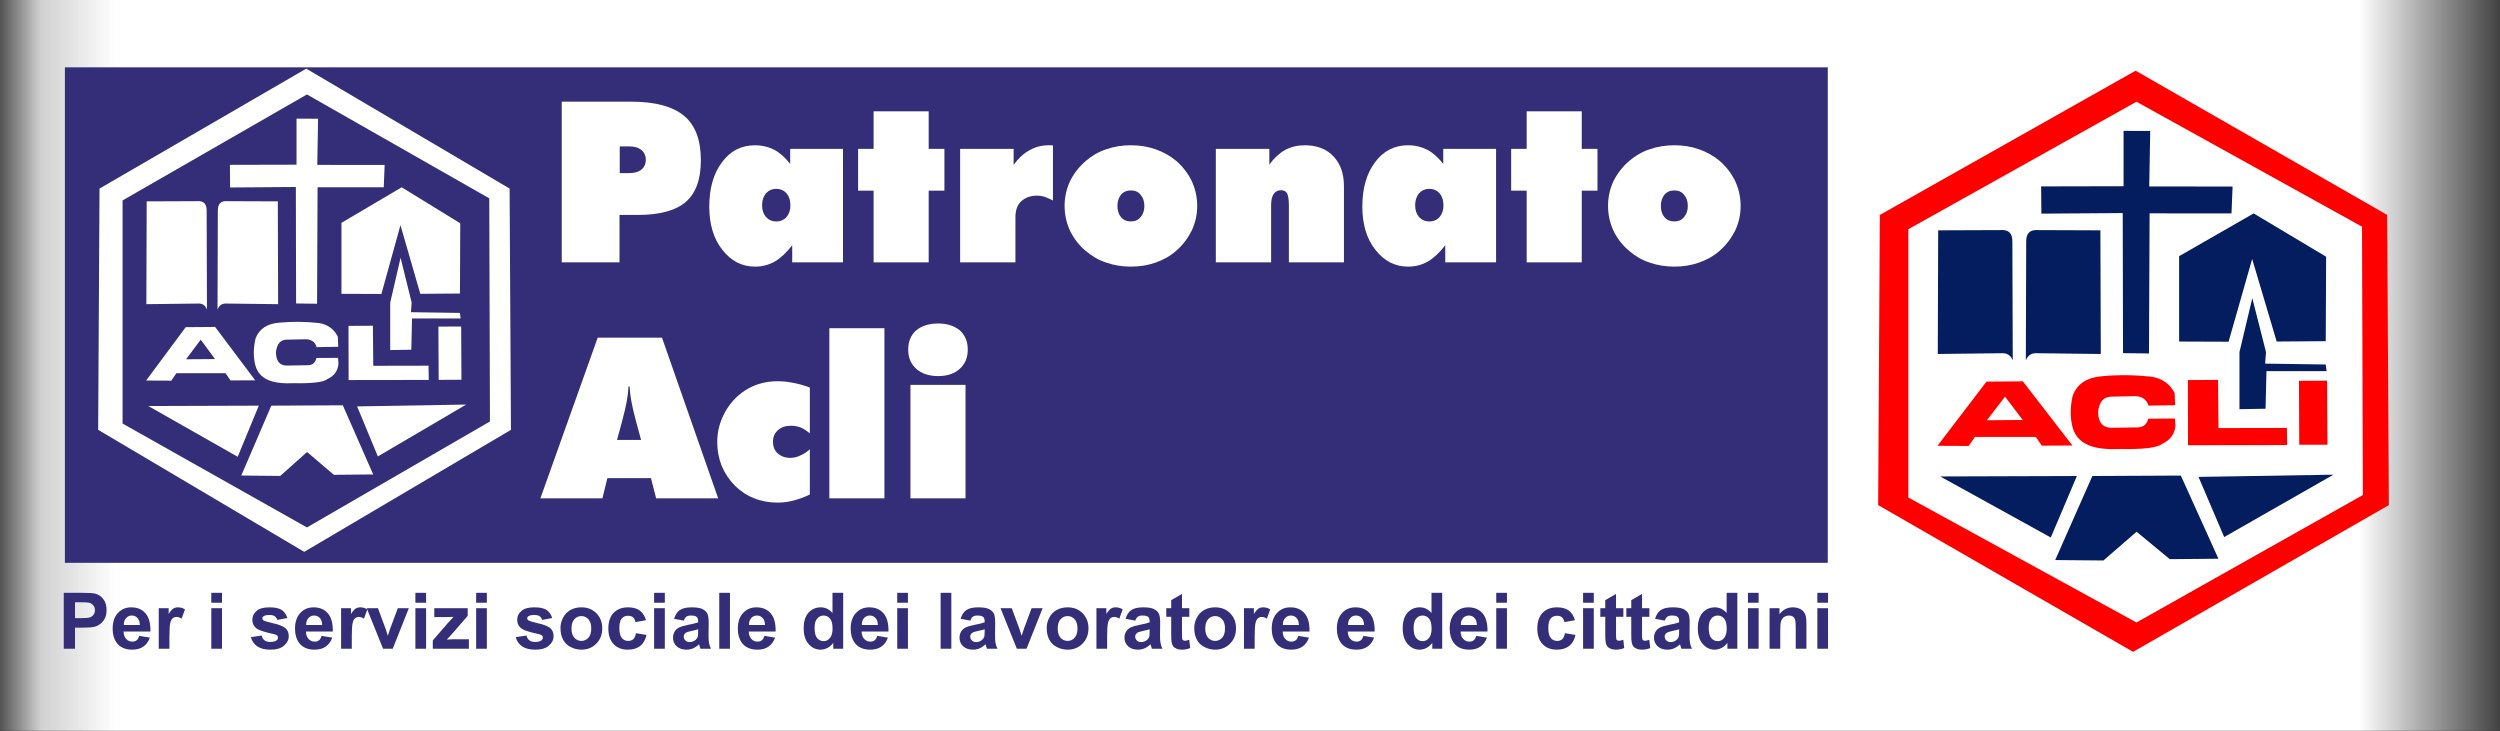 <?xml version="1.0" encoding="UTF-8" standalone="no"?>
<!DOCTYPE svg PUBLIC "-//W3C//DTD SVG 1.1//EN" "http://www.w3.org/Graphics/SVG/1.1/DTD/svg11.dtd">
<svg width="100%" height="100%" viewBox="0 0 2485 727" version="1.1" xmlns="http://www.w3.org/2000/svg" xmlns:xlink="http://www.w3.org/1999/xlink" xml:space="preserve" xmlns:serif="http://www.serif.com/" style="fill-rule:evenodd;clip-rule:evenodd;stroke-linejoin:round;stroke-miterlimit:2;">
    <rect x="0" y="0" width="2485" height="727" fill="#333333" stroke="none"/>
    <g transform="matrix(1,0,0,1,0,-0)">
        <g transform="matrix(1,0,0,1,2.897,-125.573)">
            <g transform="matrix(1.01,0,0,1.881,-18.936,-380.171)">
                <rect x="15.887" y="268.804" width="2460.764" height="386.255" style="fill:url(#_Linear1);"/>
            </g>
            <g id="Logo" transform="matrix(0.067,0,0,0.067,1864.578,195.852)">
                <g transform="matrix(4.167,0,0,4.167,0,-37.32)">
                    <path d="M914.478,8.957L3.861,522.487L-2.111,1555.515L905.522,2078L1816.14,1555.515L1810.17,522.487L914.478,8.957Z" style="fill:rgb(255,0,0);"/>
                </g>
                <g transform="matrix(4.167,0,0,4.167,0,-12.433)">
                    <path d="M917.464,113.454L105.372,567.264L105.372,1522.671L917.464,1967.53L1723.58,1513.714L1720.6,558.314L917.464,113.454Z" style="fill:white;"/>
                </g>
                <g transform="matrix(4.167,0,0,4.167,0,-3571.583)">
                    <path d="M871.644,1071.35L966.515,1071.6L963.04,1269.32L1259.78,1269.44L1255.88,1365.23L964.321,1364.98L962.126,1863.83L869.694,1862.67L868.658,1363.95L579.052,1366.02L578.138,1269.07L871.643,1268.41L871.644,1071.35Z" style="fill:rgb(4,29,95);"/>
                </g>
                <g transform="matrix(4.167,0,0,4.167,0,-2521.042)">
                    <path d="M1592.79,1267.26L1334.79,1113.12L1069.46,1265.26L1069.46,1569.26L1245.46,1569.93L1329.46,1275.26L1416.79,1569.26L1591.46,1567.93L1592.79,1267.26Z" style="fill:rgb(4,29,95);"/>
                </g>
                <g transform="matrix(4.167,0,0,4.167,0,4253.346)">
                    <path d="M1138.5,425.449L1229.84,639.622L1618.82,417.575L1138.5,425.449Z" style="fill:rgb(4,29,95);"/>
                </g>
                <g transform="matrix(4.167,0,0,4.167,0,4614.233)">
                    <path d="M1209.37,630.174L1075.51,334.111L760.548,335.686L628.265,634.899L799.919,636.473L918.029,534.111L1036.14,631.749L1209.37,630.174Z" style="fill:rgb(4,29,95);"/>
                </g>
                <g transform="matrix(4.167,0,0,4.167,0,4279.592)">
                    <path d="M705.43,416L612.517,634.898L218.816,417.575L705.43,416Z" style="fill:rgb(4,29,95);"/>
                </g>
                <g transform="matrix(4.167,0,0,4.167,0,-263.192)">
                    <path d="M1591.37,1109.166L1594.52,1132.786L1380.35,1132.786L1377.2,1266.645L1284.28,1268.22L1284.28,1065.066L1329.95,872.946L1378.77,1065.066L1375.62,1106.016L1591.37,1109.166Z" style="fill:rgb(4,29,95);"/>
                </g>
                <g transform="matrix(4.167,0,0,4.167,0,-2006.667)">
                    <path d="M567.669,1049.06C537.274,1046.47 524.728,1061.72 525,1089.78L523.65,1513.13C530.644,1495.42 543.251,1486.45 562.244,1487.41L790.567,1490.13L789.142,1049.91L567.669,1049.06Z" style="fill:rgb(4,29,95);"/>
                </g>
                <g transform="matrix(4.167,0,0,4.167,0,-2006.667)">
                    <path d="M433.079,1049.06C463.474,1046.47 476.02,1061.72 475.748,1089.78L477.098,1513.13C470.105,1495.42 457.498,1486.45 438.504,1487.41L210.181,1490.13L211.606,1049.91L433.079,1049.06Z" style="fill:rgb(4,29,95);"/>
                </g>
                <g transform="matrix(4.167,0,0,4.167,0,1484.583)">
                    <path d="M1101.08,977.1L1100.58,745.1L1208.08,744.6L1209.58,916.1L1453.08,915.6L1454.08,976.6L1101.08,977.1Z" style="fill:rgb(255,0,0);"/>
                </g>
                <g transform="matrix(4.167,0,0,4.167,0,1516.733)">
                    <path d="M383.543,742.992L209.043,971.492L320.043,971.992L342.543,939.992L559.043,939.992L580.543,970.992L689.543,970.492L513.043,741.992L383.543,742.992ZM385.043,880.492L449.543,796.492L512.543,879.492L385.043,880.492Z" style="fill:rgb(255,0,0);"/>
                </g>
                <g transform="matrix(4.167,-0.021,-0.021,-4.167,18,8690.515)">
                    <path d="M1496.698,973.887L1596.699,973.887L1597.059,745.883L1496.561,746.385L1496.698,973.887Z" style="fill:rgb(255,0,0);"/>
                </g>
                <g transform="matrix(4.167,0,0,4.167,0,1478.004)">
                    <path d="M959.371,884.214L1054.37,883.714L1056.37,909.714C1053.2,939.714 1037.37,961.047 1008.87,973.714C991.954,988.316 939.132,993.615 860.871,992.214C777.725,995.768 701.024,983.352 687.371,902.714C680.987,870.253 682.587,836.341 690.871,801.214C707.48,758.181 743.427,737.58 793.371,733.214C852.704,727.511 912.037,728.417 971.371,734.714C1011.36,741.391 1037.38,762.037 1053.37,792.714L1055.37,836.214L960.371,837.714C952.79,812.69 933.285,802.571 904.371,804.214L829.371,805.714C801.392,805.506 784.85,823.089 780.871,860.214C782.142,902.978 801.085,915.309 826.371,916.714L922.871,915.214C945.928,914.216 954.994,901.224 959.371,884.214Z" style="fill:rgb(255,0,0);"/>
                </g>
            </g>
            <g id="Logo-patronato" serif:id="Logo patronato" transform="matrix(2.234,0,0,2.234,-5.468,-262.191)">
                <g transform="matrix(1,0,0,1,0,32.087)">
                    <rect x="30.027" y="171.445" width="784.376" height="220.463" style="fill:rgb(52,46,120);"/>
                </g>
                <g transform="matrix(1,0,0,1,0,27.789)">
                    <path d="M137.417,176.327L45.432,229.689L44.829,337.032L136.513,391.324L228.498,337.032L227.895,229.689L137.417,176.327Z" style="fill:white;"/>
                </g>
                <g transform="matrix(1,0,0,1,0,28.409)">
                    <path d="M137.719,187.186L55.686,234.343L55.686,333.62L137.719,379.845L219.149,332.689L218.847,233.412L137.719,187.186Z" style="fill:rgb(52,46,120);"/>
                </g>
                <g transform="matrix(1,0,0,1,0,-60.351)">
                    <path d="M133.09,286.722L142.674,286.748L142.323,307.293L172.297,307.306L171.903,317.259L142.452,317.234L142.231,369.069L132.894,368.949L132.789,317.126L103.535,317.341L103.442,307.268L133.09,307.198L133.09,286.722Z" style="fill:white;"/>
                </g>
                <g transform="matrix(1,0,0,1,0,-34.151)">
                    <path d="M205.937,307.079L179.875,291.062L153.073,306.871L153.073,338.46L170.851,338.529L179.336,307.91L188.158,338.46L205.802,338.321L205.937,307.079Z" style="fill:white;"/>
                </g>
                <g transform="matrix(1,0,0,1,0,134.793)">
                    <path d="M160.047,219.605L169.273,241.86L208.566,218.787L160.047,219.605Z" style="fill:white;"/>
                </g>
                <g transform="matrix(1,0,0,1,0,143.793)">
                    <path d="M167.205,240.878L153.684,210.114L121.868,210.278L108.506,241.369L125.845,241.533L137.776,230.896L149.707,241.042L167.205,240.878Z" style="fill:white;"/>
                </g>
                <g transform="matrix(1,0,0,1,0,135.447)">
                    <path d="M116.301,218.624L106.915,241.369L67.146,218.787L116.301,218.624Z" style="fill:white;"/>
                </g>
                <g transform="matrix(1,0,0,1,0,22.156)">
                    <path d="M205.793,290.651L206.111,293.106L184.477,293.106L184.159,307.015L174.773,307.179L174.773,286.069L179.386,266.105L184.318,286.069L184,290.324L205.793,290.651Z" style="fill:white;"/>
                </g>
                <g transform="matrix(1,0,0,1,0,-21.324)">
                    <path d="M102.385,284.406C99.314,284.136 98.047,285.721 98.075,288.637L97.938,332.628C98.645,330.788 99.918,329.855 101.837,329.955L124.901,330.238L124.757,284.494L102.385,284.406Z" style="fill:white;"/>
                </g>
                <g transform="matrix(1,0,0,1,0,-21.324)">
                    <path d="M88.789,284.406C91.859,284.136 93.127,285.721 93.099,288.637L93.236,332.628C92.529,330.788 91.256,329.855 89.337,329.955L66.273,330.238L66.417,284.494L88.789,284.406Z" style="fill:white;"/>
                </g>
                <g transform="matrix(1,0,0,1,0,65.743)">
                    <path d="M156.267,276.928L156.216,252.821L167.075,252.769L167.227,270.59L191.824,270.538L191.925,276.876L156.267,276.928Z" style="fill:white;"/>
                </g>
                <g transform="matrix(1,0,0,1,0,66.545)">
                    <path d="M83.785,252.602L66.158,276.345L77.371,276.397L79.644,273.072L101.513,273.072L103.685,276.293L114.696,276.241L96.867,252.498L83.785,252.602ZM83.937,266.889L90.452,258.161L96.816,266.786L83.937,266.889Z" style="fill:white;"/>
                </g>
                <g transform="matrix(1,-0.005,-0.005,-1,1.366,596.473)">
                    <rect x="196.233" y="252.902" width="10.131" height="23.692" style="fill:white;"/>
                </g>
                <g transform="matrix(1,0,0,1,0,65.579)">
                    <path d="M141.952,267.276L151.549,267.224L151.751,269.926C151.431,273.043 149.831,275.26 146.952,276.576C145.244,278.094 139.908,278.644 132.002,278.499C123.603,278.868 115.855,277.578 114.476,269.199C113.831,265.826 113.993,262.302 114.83,258.652C116.508,254.18 120.139,252.039 125.184,251.586C131.177,250.993 137.171,251.087 143.164,251.742C147.204,252.435 149.832,254.581 151.448,257.768L151.65,262.289L142.053,262.444C141.287,259.844 139.317,258.793 136.396,258.963L128.82,259.119C125.994,259.098 124.323,260.925 123.921,264.782C124.05,269.226 125.963,270.507 128.517,270.653L138.265,270.498C140.594,270.394 141.51,269.044 141.952,267.276Z" style="fill:white;"/>
                </g>
                <g>
                    <g transform="matrix(1,0,0,1,244.394,290.305)">
                        <g transform="matrix(100,0,0,100,0,0)">
                            <path d="M0.067,-0L0.067,-0.715L0.374,-0.715C0.482,-0.715 0.561,-0.694 0.611,-0.652C0.661,-0.611 0.686,-0.545 0.686,-0.454C0.686,-0.37 0.664,-0.308 0.619,-0.269C0.574,-0.23 0.502,-0.211 0.405,-0.211L0.324,-0.211L0.324,-0L0.067,-0ZM0.325,-0.516L0.325,-0.397L0.365,-0.397C0.39,-0.397 0.408,-0.402 0.421,-0.412C0.434,-0.423 0.441,-0.437 0.441,-0.456C0.441,-0.475 0.434,-0.49 0.421,-0.5C0.408,-0.511 0.389,-0.516 0.365,-0.516L0.325,-0.516Z" style="fill:white;fill-rule:nonzero;"/>
                        </g>
                    </g>
                    <g transform="matrix(1,0,0,1,313.437,290.305)">
                        <g transform="matrix(100,0,0,100,0,0)">
                            <path d="M0.268,-0.254C0.268,-0.232 0.274,-0.215 0.285,-0.202C0.297,-0.189 0.312,-0.182 0.331,-0.182C0.35,-0.182 0.366,-0.189 0.377,-0.202C0.388,-0.215 0.394,-0.232 0.394,-0.254C0.394,-0.276 0.388,-0.294 0.377,-0.307C0.365,-0.32 0.35,-0.327 0.331,-0.327C0.312,-0.327 0.297,-0.32 0.285,-0.307C0.274,-0.293 0.268,-0.276 0.268,-0.254ZM0.402,-0L0.402,-0.076C0.377,-0.044 0.352,-0.02 0.325,-0.004C0.299,0.011 0.269,0.019 0.237,0.019C0.178,0.019 0.13,-0.006 0.091,-0.056C0.052,-0.105 0.033,-0.17 0.033,-0.248C0.033,-0.33 0.052,-0.396 0.09,-0.446C0.127,-0.496 0.176,-0.521 0.237,-0.521C0.268,-0.521 0.296,-0.514 0.322,-0.501C0.348,-0.487 0.371,-0.466 0.393,-0.438L0.393,-0.505L0.628,-0.505L0.628,-0L0.402,-0Z" style="fill:white;fill-rule:nonzero;"/>
                        </g>
                        <g transform="matrix(100,0,0,100,67.822,0)">
                            <path d="M0.086,-0L0.086,-0.319L0.017,-0.319L0.017,-0.505L0.086,-0.505L0.086,-0.672L0.331,-0.672L0.331,-0.505L0.401,-0.505L0.401,-0.319L0.331,-0.319L0.331,-0L0.086,-0Z" style="fill:white;fill-rule:nonzero;"/>
                        </g>
                        <g transform="matrix(100,0,0,100,109.619,0)">
                            <path d="M0.053,-0L0.053,-0.505L0.291,-0.505L0.291,-0.434C0.312,-0.463 0.336,-0.485 0.362,-0.499C0.388,-0.514 0.417,-0.521 0.448,-0.521C0.453,-0.521 0.457,-0.521 0.459,-0.521C0.462,-0.521 0.464,-0.52 0.466,-0.52L0.466,-0.275C0.452,-0.282 0.44,-0.288 0.428,-0.292C0.417,-0.295 0.406,-0.297 0.397,-0.297C0.366,-0.297 0.342,-0.288 0.324,-0.271C0.307,-0.255 0.299,-0.231 0.299,-0.2L0.299,-0L0.053,-0Z" style="fill:white;fill-rule:nonzero;"/>
                        </g>
                        <g transform="matrix(100,0,0,100,158.398,0)">
                            <path d="M0.325,-0.182C0.343,-0.182 0.357,-0.188 0.368,-0.201C0.379,-0.214 0.385,-0.23 0.385,-0.251C0.385,-0.272 0.379,-0.288 0.368,-0.301C0.358,-0.314 0.343,-0.32 0.325,-0.32C0.307,-0.32 0.292,-0.314 0.281,-0.301C0.271,-0.288 0.265,-0.272 0.265,-0.251C0.265,-0.23 0.271,-0.213 0.281,-0.201C0.292,-0.188 0.307,-0.182 0.325,-0.182ZM0.62,-0.251C0.62,-0.213 0.612,-0.177 0.596,-0.142C0.579,-0.108 0.556,-0.077 0.526,-0.051C0.5,-0.028 0.469,-0.011 0.435,0.001C0.401,0.013 0.365,0.019 0.325,0.019C0.286,0.019 0.249,0.013 0.215,0.001C0.181,-0.01 0.151,-0.028 0.124,-0.051C0.094,-0.076 0.071,-0.106 0.054,-0.141C0.038,-0.176 0.03,-0.213 0.03,-0.251C0.03,-0.289 0.038,-0.326 0.054,-0.361C0.071,-0.395 0.094,-0.425 0.124,-0.451C0.151,-0.474 0.181,-0.492 0.215,-0.503C0.249,-0.515 0.286,-0.521 0.325,-0.521C0.365,-0.521 0.401,-0.515 0.435,-0.503C0.469,-0.491 0.5,-0.474 0.527,-0.451C0.556,-0.426 0.579,-0.396 0.596,-0.361C0.612,-0.326 0.62,-0.289 0.62,-0.251Z" style="fill:white;fill-rule:nonzero;"/>
                        </g>
                        <g transform="matrix(100,0,0,100,223.388,0)">
                            <path d="M0.053,-0L0.053,-0.505L0.291,-0.505L0.291,-0.435C0.312,-0.464 0.336,-0.486 0.361,-0.5C0.387,-0.514 0.416,-0.521 0.448,-0.521C0.502,-0.521 0.545,-0.505 0.576,-0.472C0.607,-0.44 0.623,-0.395 0.623,-0.339L0.623,-0L0.378,-0L0.378,-0.255C0.378,-0.28 0.375,-0.297 0.37,-0.307C0.365,-0.316 0.356,-0.321 0.343,-0.321C0.328,-0.321 0.318,-0.315 0.31,-0.304C0.303,-0.293 0.299,-0.277 0.299,-0.255L0.299,-0L0.053,-0Z" style="fill:white;fill-rule:nonzero;"/>
                        </g>
                        <g transform="matrix(100,0,0,100,290.576,0)">
                            <path d="M0.268,-0.254C0.268,-0.232 0.274,-0.215 0.285,-0.202C0.297,-0.189 0.312,-0.182 0.331,-0.182C0.35,-0.182 0.366,-0.189 0.377,-0.202C0.388,-0.215 0.394,-0.232 0.394,-0.254C0.394,-0.276 0.388,-0.294 0.377,-0.307C0.365,-0.32 0.35,-0.327 0.331,-0.327C0.312,-0.327 0.297,-0.32 0.285,-0.307C0.274,-0.293 0.268,-0.276 0.268,-0.254ZM0.402,-0L0.402,-0.076C0.377,-0.044 0.352,-0.02 0.325,-0.004C0.299,0.011 0.269,0.019 0.237,0.019C0.178,0.019 0.13,-0.006 0.091,-0.056C0.052,-0.105 0.033,-0.17 0.033,-0.248C0.033,-0.33 0.052,-0.396 0.09,-0.446C0.127,-0.496 0.176,-0.521 0.237,-0.521C0.268,-0.521 0.296,-0.514 0.322,-0.501C0.348,-0.487 0.371,-0.466 0.393,-0.438L0.393,-0.505L0.628,-0.505L0.628,-0L0.402,-0Z" style="fill:white;fill-rule:nonzero;"/>
                        </g>
                        <g transform="matrix(100,0,0,100,358.398,0)">
                            <path d="M0.086,-0L0.086,-0.319L0.017,-0.319L0.017,-0.505L0.086,-0.505L0.086,-0.672L0.331,-0.672L0.331,-0.505L0.401,-0.505L0.401,-0.319L0.331,-0.319L0.331,-0L0.086,-0Z" style="fill:white;fill-rule:nonzero;"/>
                        </g>
                        <g transform="matrix(100,0,0,100,400.195,0)">
                            <path d="M0.325,-0.182C0.343,-0.182 0.357,-0.188 0.368,-0.201C0.379,-0.214 0.385,-0.23 0.385,-0.251C0.385,-0.272 0.379,-0.288 0.368,-0.301C0.358,-0.314 0.343,-0.32 0.325,-0.32C0.307,-0.32 0.292,-0.314 0.281,-0.301C0.271,-0.288 0.265,-0.272 0.265,-0.251C0.265,-0.23 0.271,-0.213 0.281,-0.201C0.292,-0.188 0.307,-0.182 0.325,-0.182ZM0.62,-0.251C0.62,-0.213 0.612,-0.177 0.596,-0.142C0.579,-0.108 0.556,-0.077 0.526,-0.051C0.5,-0.028 0.469,-0.011 0.435,0.001C0.401,0.013 0.365,0.019 0.325,0.019C0.286,0.019 0.249,0.013 0.215,0.001C0.181,-0.01 0.151,-0.028 0.124,-0.051C0.094,-0.076 0.071,-0.106 0.054,-0.141C0.038,-0.176 0.03,-0.213 0.03,-0.251C0.03,-0.289 0.038,-0.326 0.054,-0.361C0.071,-0.395 0.094,-0.425 0.124,-0.451C0.151,-0.474 0.181,-0.492 0.215,-0.503C0.249,-0.515 0.286,-0.521 0.325,-0.521C0.365,-0.521 0.401,-0.515 0.435,-0.503C0.469,-0.491 0.5,-0.474 0.527,-0.451C0.556,-0.426 0.579,-0.396 0.596,-0.361C0.612,-0.326 0.62,-0.289 0.62,-0.251Z" style="fill:white;fill-rule:nonzero;"/>
                        </g>
                    </g>
                </g>
                <g transform="matrix(1,0,0,1,244.394,395.305)">
                    <g transform="matrix(100,0,0,100,0,0)">
                        <path d="M0.313,-0.26L0.42,-0.26L0.398,-0.341C0.387,-0.382 0.38,-0.413 0.376,-0.436C0.372,-0.458 0.37,-0.479 0.369,-0.498L0.364,-0.498C0.363,-0.479 0.361,-0.458 0.357,-0.436C0.353,-0.413 0.346,-0.382 0.335,-0.341L0.313,-0.26ZM-0.028,-0L0.227,-0.715L0.513,-0.715L0.763,-0L0.487,-0L0.464,-0.09L0.27,-0.09L0.248,-0L-0.028,-0Z" style="fill:white;fill-rule:nonzero;"/>
                    </g>
                    <g transform="matrix(100,0,0,100,73.584,0)">
                        <path d="M0.435,-0.289C0.422,-0.3 0.409,-0.309 0.395,-0.315C0.381,-0.32 0.367,-0.323 0.352,-0.323C0.327,-0.323 0.308,-0.317 0.293,-0.303C0.278,-0.29 0.271,-0.273 0.271,-0.251C0.271,-0.23 0.278,-0.213 0.292,-0.2C0.307,-0.187 0.325,-0.18 0.348,-0.18C0.362,-0.18 0.377,-0.183 0.391,-0.19C0.406,-0.196 0.42,-0.205 0.435,-0.218L0.435,-0.017C0.41,-0.005 0.385,0.004 0.362,0.01C0.338,0.016 0.315,0.019 0.292,0.019C0.255,0.019 0.22,0.013 0.188,0C0.156,-0.012 0.128,-0.031 0.103,-0.055C0.077,-0.081 0.057,-0.111 0.043,-0.144C0.03,-0.177 0.023,-0.212 0.023,-0.249C0.023,-0.275 0.026,-0.3 0.033,-0.324C0.04,-0.348 0.05,-0.371 0.063,-0.393C0.088,-0.434 0.121,-0.466 0.16,-0.488C0.199,-0.51 0.243,-0.521 0.292,-0.521C0.313,-0.521 0.336,-0.519 0.36,-0.514C0.383,-0.51 0.408,-0.503 0.435,-0.493L0.435,-0.289Z" style="fill:white;fill-rule:nonzero;"/>
                    </g>
                    <g transform="matrix(100,0,0,100,119.971,0)">
                        <rect x="0.058" y="-0.757" width="0.245" height="0.757" style="fill:white;fill-rule:nonzero;"/>
                    </g>
                    <g transform="matrix(100,0,0,100,156.055,0)">
                        <path d="M0.313,-0.662C0.313,-0.626 0.301,-0.597 0.277,-0.576C0.254,-0.555 0.222,-0.544 0.181,-0.544C0.14,-0.544 0.108,-0.555 0.084,-0.576C0.06,-0.598 0.048,-0.626 0.048,-0.662C0.048,-0.698 0.06,-0.726 0.083,-0.747C0.107,-0.767 0.14,-0.778 0.181,-0.778C0.222,-0.778 0.254,-0.767 0.278,-0.747C0.301,-0.726 0.313,-0.698 0.313,-0.662ZM0.058,-0L0.058,-0.505L0.303,-0.505L0.303,-0L0.058,-0Z" style="fill:white;fill-rule:nonzero;"/>
                    </g>
                </g>
                <g transform="matrix(0.695,0,0,0.695,-146.514,-167.571)">
                    <g transform="matrix(1,0,0,1,249.634,906.176)">
                        <g transform="matrix(50,0,0,50,0,0)">
                            <path d="M0.073,-0L0.073,-0.716L0.305,-0.716C0.393,-0.716 0.45,-0.712 0.477,-0.705C0.518,-0.694 0.552,-0.671 0.58,-0.635C0.607,-0.599 0.621,-0.553 0.621,-0.496C0.621,-0.452 0.613,-0.415 0.597,-0.385C0.581,-0.355 0.561,-0.331 0.536,-0.314C0.512,-0.297 0.487,-0.286 0.461,-0.28C0.427,-0.273 0.377,-0.27 0.312,-0.27L0.217,-0.27L0.217,-0L0.073,-0ZM0.217,-0.595L0.217,-0.392L0.296,-0.392C0.353,-0.392 0.391,-0.395 0.411,-0.403C0.43,-0.41 0.445,-0.422 0.456,-0.438C0.467,-0.454 0.472,-0.472 0.472,-0.494C0.472,-0.52 0.465,-0.541 0.449,-0.558C0.434,-0.575 0.415,-0.586 0.391,-0.59C0.374,-0.593 0.339,-0.595 0.287,-0.595L0.217,-0.595Z" style="fill:rgb(52,46,120);fill-rule:nonzero;"/>
                        </g>
                        <g transform="matrix(50,0,0,50,33.35,0)">
                            <path d="M0.372,-0.165L0.509,-0.142C0.491,-0.092 0.463,-0.054 0.426,-0.028C0.388,-0.001 0.34,0.012 0.283,0.012C0.193,0.012 0.126,-0.018 0.083,-0.077C0.049,-0.124 0.032,-0.183 0.032,-0.255C0.032,-0.341 0.054,-0.409 0.099,-0.457C0.144,-0.506 0.201,-0.53 0.27,-0.53C0.347,-0.53 0.408,-0.505 0.452,-0.454C0.497,-0.403 0.518,-0.325 0.516,-0.22L0.172,-0.22C0.173,-0.179 0.184,-0.147 0.206,-0.125C0.227,-0.102 0.253,-0.091 0.285,-0.091C0.306,-0.091 0.324,-0.097 0.339,-0.108C0.354,-0.12 0.365,-0.139 0.372,-0.165ZM0.38,-0.304C0.379,-0.343 0.369,-0.374 0.349,-0.394C0.33,-0.415 0.306,-0.425 0.278,-0.425C0.248,-0.425 0.223,-0.414 0.204,-0.393C0.184,-0.371 0.174,-0.341 0.175,-0.304L0.38,-0.304Z" style="fill:rgb(52,46,120);fill-rule:nonzero;"/>
                        </g>
                        <g transform="matrix(50,0,0,50,61.157,0)">
                            <path d="M0.203,-0L0.066,-0L0.066,-0.519L0.193,-0.519L0.193,-0.445C0.215,-0.48 0.235,-0.503 0.252,-0.514C0.27,-0.525 0.289,-0.53 0.312,-0.53C0.343,-0.53 0.373,-0.522 0.402,-0.504L0.359,-0.385C0.336,-0.4 0.315,-0.407 0.295,-0.407C0.276,-0.407 0.259,-0.402 0.246,-0.391C0.233,-0.381 0.222,-0.362 0.215,-0.334C0.207,-0.306 0.203,-0.248 0.203,-0.16L0.203,-0Z" style="fill:rgb(52,46,120);fill-rule:nonzero;"/>
                        </g>
                        <g transform="matrix(50,0,0,50,94.507,0)">
                            <path d="M0.072,-0.589L0.072,-0.716L0.209,-0.716L0.209,-0.589L0.072,-0.589ZM0.072,-0L0.072,-0.519L0.209,-0.519L0.209,-0L0.072,-0Z" style="fill:rgb(52,46,120);fill-rule:nonzero;"/>
                        </g>
                        <g transform="matrix(50,0,0,50,122.29,0)">
                            <path d="M0.023,-0.148L0.161,-0.169C0.167,-0.142 0.179,-0.122 0.197,-0.108C0.215,-0.094 0.24,-0.087 0.272,-0.087C0.307,-0.087 0.334,-0.094 0.352,-0.107C0.364,-0.116 0.37,-0.128 0.37,-0.144C0.37,-0.154 0.367,-0.163 0.36,-0.169C0.354,-0.176 0.338,-0.182 0.314,-0.188C0.204,-0.212 0.134,-0.234 0.104,-0.254C0.063,-0.282 0.042,-0.321 0.042,-0.371C0.042,-0.416 0.06,-0.454 0.096,-0.484C0.131,-0.515 0.186,-0.53 0.261,-0.53C0.332,-0.53 0.384,-0.519 0.419,-0.496C0.453,-0.472 0.477,-0.438 0.49,-0.393L0.361,-0.369C0.355,-0.389 0.345,-0.405 0.329,-0.416C0.314,-0.426 0.292,-0.432 0.263,-0.432C0.227,-0.432 0.201,-0.427 0.186,-0.417C0.175,-0.409 0.17,-0.4 0.17,-0.389C0.17,-0.379 0.174,-0.371 0.184,-0.364C0.196,-0.355 0.239,-0.342 0.312,-0.325C0.385,-0.309 0.436,-0.288 0.465,-0.264C0.493,-0.24 0.508,-0.206 0.508,-0.162C0.508,-0.115 0.488,-0.074 0.448,-0.04C0.409,-0.005 0.35,0.012 0.272,0.012C0.201,0.012 0.145,-0.003 0.104,-0.031C0.063,-0.06 0.036,-0.099 0.023,-0.148Z" style="fill:rgb(52,46,120);fill-rule:nonzero;"/>
                        </g>
                        <g transform="matrix(50,0,0,50,150.098,0)">
                            <path d="M0.372,-0.165L0.509,-0.142C0.491,-0.092 0.463,-0.054 0.426,-0.028C0.388,-0.001 0.34,0.012 0.283,0.012C0.193,0.012 0.126,-0.018 0.083,-0.077C0.049,-0.124 0.032,-0.183 0.032,-0.255C0.032,-0.341 0.054,-0.409 0.099,-0.457C0.144,-0.506 0.201,-0.53 0.27,-0.53C0.347,-0.53 0.408,-0.505 0.452,-0.454C0.497,-0.403 0.518,-0.325 0.516,-0.22L0.172,-0.22C0.173,-0.179 0.184,-0.147 0.206,-0.125C0.227,-0.102 0.253,-0.091 0.285,-0.091C0.306,-0.091 0.324,-0.097 0.339,-0.108C0.354,-0.12 0.365,-0.139 0.372,-0.165ZM0.38,-0.304C0.379,-0.343 0.369,-0.374 0.349,-0.394C0.33,-0.415 0.306,-0.425 0.278,-0.425C0.248,-0.425 0.223,-0.414 0.204,-0.393C0.184,-0.371 0.174,-0.341 0.175,-0.304L0.38,-0.304Z" style="fill:rgb(52,46,120);fill-rule:nonzero;"/>
                        </g>
                        <g transform="matrix(50,0,0,50,177.905,0)">
                            <path d="M0.203,-0L0.066,-0L0.066,-0.519L0.193,-0.519L0.193,-0.445C0.215,-0.48 0.235,-0.503 0.252,-0.514C0.27,-0.525 0.289,-0.53 0.312,-0.53C0.343,-0.53 0.373,-0.522 0.402,-0.504L0.359,-0.385C0.336,-0.4 0.315,-0.407 0.295,-0.407C0.276,-0.407 0.259,-0.402 0.246,-0.391C0.233,-0.381 0.222,-0.362 0.215,-0.334C0.207,-0.306 0.203,-0.248 0.203,-0.16L0.203,-0Z" style="fill:rgb(52,46,120);fill-rule:nonzero;"/>
                        </g>
                        <g transform="matrix(50,0,0,50,197.363,0)">
                            <path d="M0.214,-0L0.005,-0.519L0.149,-0.519L0.247,-0.254L0.275,-0.166C0.283,-0.188 0.288,-0.203 0.29,-0.21C0.294,-0.225 0.299,-0.239 0.304,-0.254L0.403,-0.519L0.544,-0.519L0.338,-0L0.214,-0Z" style="fill:rgb(52,46,120);fill-rule:nonzero;"/>
                        </g>
                        <g transform="matrix(50,0,0,50,225.171,0)">
                            <path d="M0.072,-0.589L0.072,-0.716L0.209,-0.716L0.209,-0.589L0.072,-0.589ZM0.072,-0L0.072,-0.519L0.209,-0.519L0.209,-0L0.072,-0Z" style="fill:rgb(52,46,120);fill-rule:nonzero;"/>
                        </g>
                        <g transform="matrix(50,0,0,50,239.062,0)">
                            <path d="M0.017,-0L0.017,-0.107L0.211,-0.33C0.243,-0.367 0.266,-0.392 0.282,-0.408C0.266,-0.407 0.245,-0.406 0.219,-0.406L0.036,-0.405L0.036,-0.519L0.464,-0.519L0.464,-0.421L0.266,-0.193L0.196,-0.117C0.234,-0.119 0.258,-0.121 0.267,-0.121L0.479,-0.121L0.479,-0L0.017,-0Z" style="fill:rgb(52,46,120);fill-rule:nonzero;"/>
                        </g>
                        <g transform="matrix(50,0,0,50,264.062,0)">
                            <path d="M0.072,-0.589L0.072,-0.716L0.209,-0.716L0.209,-0.589L0.072,-0.589ZM0.072,-0L0.072,-0.519L0.209,-0.519L0.209,-0L0.072,-0Z" style="fill:rgb(52,46,120);fill-rule:nonzero;"/>
                        </g>
                        <g transform="matrix(50,0,0,50,291.846,0)">
                            <path d="M0.023,-0.148L0.161,-0.169C0.167,-0.142 0.179,-0.122 0.197,-0.108C0.215,-0.094 0.24,-0.087 0.272,-0.087C0.307,-0.087 0.334,-0.094 0.352,-0.107C0.364,-0.116 0.37,-0.128 0.37,-0.144C0.37,-0.154 0.367,-0.163 0.36,-0.169C0.354,-0.176 0.338,-0.182 0.314,-0.188C0.204,-0.212 0.134,-0.234 0.104,-0.254C0.063,-0.282 0.042,-0.321 0.042,-0.371C0.042,-0.416 0.06,-0.454 0.096,-0.484C0.131,-0.515 0.186,-0.53 0.261,-0.53C0.332,-0.53 0.384,-0.519 0.419,-0.496C0.453,-0.472 0.477,-0.438 0.49,-0.393L0.361,-0.369C0.355,-0.389 0.345,-0.405 0.329,-0.416C0.314,-0.426 0.292,-0.432 0.263,-0.432C0.227,-0.432 0.201,-0.427 0.186,-0.417C0.175,-0.409 0.17,-0.4 0.17,-0.389C0.17,-0.379 0.174,-0.371 0.184,-0.364C0.196,-0.355 0.239,-0.342 0.312,-0.325C0.385,-0.309 0.436,-0.288 0.465,-0.264C0.493,-0.24 0.508,-0.206 0.508,-0.162C0.508,-0.115 0.488,-0.074 0.448,-0.04C0.409,-0.005 0.35,0.012 0.272,0.012C0.201,0.012 0.145,-0.003 0.104,-0.031C0.063,-0.06 0.036,-0.099 0.023,-0.148Z" style="fill:rgb(52,46,120);fill-rule:nonzero;"/>
                        </g>
                        <g transform="matrix(50,0,0,50,319.653,0)">
                            <path d="M0.04,-0.267C0.04,-0.312 0.051,-0.356 0.074,-0.399C0.096,-0.442 0.128,-0.474 0.169,-0.497C0.21,-0.519 0.256,-0.53 0.307,-0.53C0.386,-0.53 0.45,-0.505 0.5,-0.454C0.55,-0.403 0.575,-0.339 0.575,-0.261C0.575,-0.182 0.55,-0.117 0.499,-0.066C0.449,-0.014 0.385,0.012 0.308,0.012C0.261,0.012 0.215,0.001 0.172,-0.021C0.129,-0.042 0.096,-0.073 0.074,-0.115C0.051,-0.156 0.04,-0.207 0.04,-0.267ZM0.181,-0.259C0.181,-0.208 0.193,-0.168 0.217,-0.141C0.242,-0.114 0.272,-0.1 0.308,-0.1C0.343,-0.1 0.373,-0.114 0.398,-0.141C0.422,-0.168 0.434,-0.208 0.434,-0.26C0.434,-0.311 0.422,-0.35 0.398,-0.377C0.373,-0.405 0.343,-0.418 0.308,-0.418C0.272,-0.418 0.242,-0.405 0.217,-0.377C0.193,-0.35 0.181,-0.311 0.181,-0.259Z" style="fill:rgb(52,46,120);fill-rule:nonzero;"/>
                        </g>
                        <g transform="matrix(50,0,0,50,350.195,0)">
                            <path d="M0.524,-0.365L0.389,-0.341C0.384,-0.368 0.374,-0.388 0.358,-0.402C0.342,-0.416 0.321,-0.422 0.295,-0.422C0.261,-0.422 0.233,-0.411 0.213,-0.387C0.193,-0.363 0.183,-0.324 0.183,-0.269C0.183,-0.207 0.193,-0.164 0.214,-0.138C0.234,-0.113 0.262,-0.1 0.297,-0.1C0.323,-0.1 0.344,-0.108 0.361,-0.122C0.377,-0.137 0.389,-0.163 0.396,-0.199L0.531,-0.176C0.517,-0.114 0.49,-0.067 0.45,-0.036C0.41,-0.004 0.357,0.012 0.291,0.012C0.215,0.012 0.154,-0.012 0.109,-0.06C0.064,-0.108 0.042,-0.174 0.042,-0.259C0.042,-0.344 0.064,-0.411 0.109,-0.459C0.155,-0.506 0.216,-0.53 0.293,-0.53C0.356,-0.53 0.406,-0.517 0.444,-0.49C0.481,-0.462 0.508,-0.421 0.524,-0.365Z" style="fill:rgb(52,46,120);fill-rule:nonzero;"/>
                        </g>
                        <g transform="matrix(50,0,0,50,378.003,0)">
                            <path d="M0.072,-0.589L0.072,-0.716L0.209,-0.716L0.209,-0.589L0.072,-0.589ZM0.072,-0L0.072,-0.519L0.209,-0.519L0.209,-0L0.072,-0Z" style="fill:rgb(52,46,120);fill-rule:nonzero;"/>
                        </g>
                        <g transform="matrix(50,0,0,50,391.895,0)">
                            <path d="M0.174,-0.36L0.05,-0.383C0.064,-0.433 0.088,-0.47 0.122,-0.494C0.156,-0.518 0.207,-0.53 0.274,-0.53C0.336,-0.53 0.381,-0.523 0.411,-0.509C0.441,-0.494 0.462,-0.476 0.474,-0.453C0.487,-0.431 0.493,-0.39 0.493,-0.331L0.491,-0.17C0.491,-0.125 0.493,-0.091 0.498,-0.07C0.502,-0.048 0.51,-0.025 0.522,-0L0.387,-0C0.383,-0.009 0.379,-0.023 0.374,-0.041C0.371,-0.049 0.37,-0.054 0.369,-0.057C0.345,-0.034 0.32,-0.017 0.293,-0.005C0.267,0.006 0.238,0.012 0.208,0.012C0.155,0.012 0.113,-0.003 0.082,-0.032C0.051,-0.061 0.036,-0.097 0.036,-0.142C0.036,-0.171 0.043,-0.197 0.057,-0.22C0.071,-0.243 0.09,-0.26 0.115,-0.273C0.141,-0.285 0.177,-0.296 0.225,-0.305C0.289,-0.317 0.333,-0.328 0.358,-0.338L0.358,-0.352C0.358,-0.378 0.351,-0.397 0.338,-0.408C0.325,-0.42 0.301,-0.425 0.265,-0.425C0.24,-0.425 0.221,-0.42 0.208,-0.411C0.194,-0.401 0.183,-0.384 0.174,-0.36ZM0.358,-0.249C0.34,-0.243 0.312,-0.236 0.274,-0.228C0.236,-0.22 0.211,-0.212 0.2,-0.204C0.182,-0.191 0.173,-0.175 0.173,-0.156C0.173,-0.137 0.18,-0.12 0.194,-0.106C0.209,-0.092 0.227,-0.085 0.249,-0.085C0.274,-0.085 0.297,-0.093 0.32,-0.109C0.336,-0.122 0.347,-0.137 0.353,-0.155C0.356,-0.167 0.358,-0.189 0.358,-0.222L0.358,-0.249Z" style="fill:rgb(52,46,120);fill-rule:nonzero;"/>
                        </g>
                        <g transform="matrix(50,0,0,50,419.702,0)">
                            <rect x="0.072" y="-0.716" width="0.137" height="0.716" style="fill:rgb(52,46,120);fill-rule:nonzero;"/>
                        </g>
                        <g transform="matrix(50,0,0,50,433.594,0)">
                            <path d="M0.372,-0.165L0.509,-0.142C0.491,-0.092 0.463,-0.054 0.426,-0.028C0.388,-0.001 0.34,0.012 0.283,0.012C0.193,0.012 0.126,-0.018 0.083,-0.077C0.049,-0.124 0.032,-0.183 0.032,-0.255C0.032,-0.341 0.054,-0.409 0.099,-0.457C0.144,-0.506 0.201,-0.53 0.27,-0.53C0.347,-0.53 0.408,-0.505 0.452,-0.454C0.497,-0.403 0.518,-0.325 0.516,-0.22L0.172,-0.22C0.173,-0.179 0.184,-0.147 0.206,-0.125C0.227,-0.102 0.253,-0.091 0.285,-0.091C0.306,-0.091 0.324,-0.097 0.339,-0.108C0.354,-0.12 0.365,-0.139 0.372,-0.165ZM0.38,-0.304C0.379,-0.343 0.369,-0.374 0.349,-0.394C0.33,-0.415 0.306,-0.425 0.278,-0.425C0.248,-0.425 0.223,-0.414 0.204,-0.393C0.184,-0.371 0.174,-0.341 0.175,-0.304L0.38,-0.304Z" style="fill:rgb(52,46,120);fill-rule:nonzero;"/>
                        </g>
                        <g transform="matrix(50,0,0,50,475.293,0)">
                            <path d="M0.547,-0L0.42,-0L0.42,-0.076C0.399,-0.047 0.374,-0.024 0.345,-0.01C0.316,0.004 0.287,0.012 0.258,0.012C0.198,0.012 0.147,-0.012 0.105,-0.06C0.062,-0.108 0.041,-0.175 0.041,-0.261C0.041,-0.349 0.062,-0.416 0.103,-0.462C0.144,-0.507 0.197,-0.53 0.26,-0.53C0.318,-0.53 0.368,-0.506 0.41,-0.458L0.41,-0.716L0.547,-0.716L0.547,-0ZM0.181,-0.271C0.181,-0.215 0.189,-0.175 0.204,-0.15C0.226,-0.115 0.257,-0.097 0.297,-0.097C0.328,-0.097 0.355,-0.11 0.377,-0.137C0.4,-0.164 0.411,-0.204 0.411,-0.257C0.411,-0.317 0.4,-0.36 0.378,-0.386C0.357,-0.412 0.329,-0.425 0.296,-0.425C0.263,-0.425 0.236,-0.412 0.214,-0.386C0.192,-0.361 0.181,-0.322 0.181,-0.271Z" style="fill:rgb(52,46,120);fill-rule:nonzero;"/>
                        </g>
                        <g transform="matrix(50,0,0,50,505.835,0)">
                            <path d="M0.372,-0.165L0.509,-0.142C0.491,-0.092 0.463,-0.054 0.426,-0.028C0.388,-0.001 0.34,0.012 0.283,0.012C0.193,0.012 0.126,-0.018 0.083,-0.077C0.049,-0.124 0.032,-0.183 0.032,-0.255C0.032,-0.341 0.054,-0.409 0.099,-0.457C0.144,-0.506 0.201,-0.53 0.27,-0.53C0.347,-0.53 0.408,-0.505 0.452,-0.454C0.497,-0.403 0.518,-0.325 0.516,-0.22L0.172,-0.22C0.173,-0.179 0.184,-0.147 0.206,-0.125C0.227,-0.102 0.253,-0.091 0.285,-0.091C0.306,-0.091 0.324,-0.097 0.339,-0.108C0.354,-0.12 0.365,-0.139 0.372,-0.165ZM0.38,-0.304C0.379,-0.343 0.369,-0.374 0.349,-0.394C0.33,-0.415 0.306,-0.425 0.278,-0.425C0.248,-0.425 0.223,-0.414 0.204,-0.393C0.184,-0.371 0.174,-0.341 0.175,-0.304L0.38,-0.304Z" style="fill:rgb(52,46,120);fill-rule:nonzero;"/>
                        </g>
                        <g transform="matrix(50,0,0,50,533.643,0)">
                            <path d="M0.072,-0.589L0.072,-0.716L0.209,-0.716L0.209,-0.589L0.072,-0.589ZM0.072,-0L0.072,-0.519L0.209,-0.519L0.209,-0L0.072,-0Z" style="fill:rgb(52,46,120);fill-rule:nonzero;"/>
                        </g>
                        <g transform="matrix(50,0,0,50,561.426,0)">
                            <rect x="0.072" y="-0.716" width="0.137" height="0.716" style="fill:rgb(52,46,120);fill-rule:nonzero;"/>
                        </g>
                        <g transform="matrix(50,0,0,50,575.317,0)">
                            <path d="M0.174,-0.36L0.05,-0.383C0.064,-0.433 0.088,-0.47 0.122,-0.494C0.156,-0.518 0.207,-0.53 0.274,-0.53C0.336,-0.53 0.381,-0.523 0.411,-0.509C0.441,-0.494 0.462,-0.476 0.474,-0.453C0.487,-0.431 0.493,-0.39 0.493,-0.331L0.491,-0.17C0.491,-0.125 0.493,-0.091 0.498,-0.07C0.502,-0.048 0.51,-0.025 0.522,-0L0.387,-0C0.383,-0.009 0.379,-0.023 0.374,-0.041C0.371,-0.049 0.37,-0.054 0.369,-0.057C0.345,-0.034 0.32,-0.017 0.293,-0.005C0.267,0.006 0.238,0.012 0.208,0.012C0.155,0.012 0.113,-0.003 0.082,-0.032C0.051,-0.061 0.036,-0.097 0.036,-0.142C0.036,-0.171 0.043,-0.197 0.057,-0.22C0.071,-0.243 0.09,-0.26 0.115,-0.273C0.141,-0.285 0.177,-0.296 0.225,-0.305C0.289,-0.317 0.333,-0.328 0.358,-0.338L0.358,-0.352C0.358,-0.378 0.351,-0.397 0.338,-0.408C0.325,-0.42 0.301,-0.425 0.265,-0.425C0.24,-0.425 0.221,-0.42 0.208,-0.411C0.194,-0.401 0.183,-0.384 0.174,-0.36ZM0.358,-0.249C0.34,-0.243 0.312,-0.236 0.274,-0.228C0.236,-0.22 0.211,-0.212 0.2,-0.204C0.182,-0.191 0.173,-0.175 0.173,-0.156C0.173,-0.137 0.18,-0.12 0.194,-0.106C0.209,-0.092 0.227,-0.085 0.249,-0.085C0.274,-0.085 0.297,-0.093 0.32,-0.109C0.336,-0.122 0.347,-0.137 0.353,-0.155C0.356,-0.167 0.358,-0.189 0.358,-0.222L0.358,-0.249Z" style="fill:rgb(52,46,120);fill-rule:nonzero;"/>
                        </g>
                        <g transform="matrix(50,0,0,50,603.125,0)">
                            <path d="M0.214,-0L0.005,-0.519L0.149,-0.519L0.247,-0.254L0.275,-0.166C0.283,-0.188 0.288,-0.203 0.29,-0.21C0.294,-0.225 0.299,-0.239 0.304,-0.254L0.403,-0.519L0.544,-0.519L0.338,-0L0.214,-0Z" style="fill:rgb(52,46,120);fill-rule:nonzero;"/>
                        </g>
                        <g transform="matrix(50,0,0,50,630.933,0)">
                            <path d="M0.04,-0.267C0.04,-0.312 0.051,-0.356 0.074,-0.399C0.096,-0.442 0.128,-0.474 0.169,-0.497C0.21,-0.519 0.256,-0.53 0.307,-0.53C0.386,-0.53 0.45,-0.505 0.5,-0.454C0.55,-0.403 0.575,-0.339 0.575,-0.261C0.575,-0.182 0.55,-0.117 0.499,-0.066C0.449,-0.014 0.385,0.012 0.308,0.012C0.261,0.012 0.215,0.001 0.172,-0.021C0.129,-0.042 0.096,-0.073 0.074,-0.115C0.051,-0.156 0.04,-0.207 0.04,-0.267ZM0.181,-0.259C0.181,-0.208 0.193,-0.168 0.217,-0.141C0.242,-0.114 0.272,-0.1 0.308,-0.1C0.343,-0.1 0.373,-0.114 0.398,-0.141C0.422,-0.168 0.434,-0.208 0.434,-0.26C0.434,-0.311 0.422,-0.35 0.398,-0.377C0.373,-0.405 0.343,-0.418 0.308,-0.418C0.272,-0.418 0.242,-0.405 0.217,-0.377C0.193,-0.35 0.181,-0.311 0.181,-0.259Z" style="fill:rgb(52,46,120);fill-rule:nonzero;"/>
                        </g>
                        <g transform="matrix(50,0,0,50,661.475,0)">
                            <path d="M0.203,-0L0.066,-0L0.066,-0.519L0.193,-0.519L0.193,-0.445C0.215,-0.48 0.235,-0.503 0.252,-0.514C0.27,-0.525 0.289,-0.53 0.312,-0.53C0.343,-0.53 0.373,-0.522 0.402,-0.504L0.359,-0.385C0.336,-0.4 0.315,-0.407 0.295,-0.407C0.276,-0.407 0.259,-0.402 0.246,-0.391C0.233,-0.381 0.222,-0.362 0.215,-0.334C0.207,-0.306 0.203,-0.248 0.203,-0.16L0.203,-0Z" style="fill:rgb(52,46,120);fill-rule:nonzero;"/>
                        </g>
                        <g transform="matrix(50,0,0,50,680.933,0)">
                            <path d="M0.174,-0.36L0.05,-0.383C0.064,-0.433 0.088,-0.47 0.122,-0.494C0.156,-0.518 0.207,-0.53 0.274,-0.53C0.336,-0.53 0.381,-0.523 0.411,-0.509C0.441,-0.494 0.462,-0.476 0.474,-0.453C0.487,-0.431 0.493,-0.39 0.493,-0.331L0.491,-0.17C0.491,-0.125 0.493,-0.091 0.498,-0.07C0.502,-0.048 0.51,-0.025 0.522,-0L0.387,-0C0.383,-0.009 0.379,-0.023 0.374,-0.041C0.371,-0.049 0.37,-0.054 0.369,-0.057C0.345,-0.034 0.32,-0.017 0.293,-0.005C0.267,0.006 0.238,0.012 0.208,0.012C0.155,0.012 0.113,-0.003 0.082,-0.032C0.051,-0.061 0.036,-0.097 0.036,-0.142C0.036,-0.171 0.043,-0.197 0.057,-0.22C0.071,-0.243 0.09,-0.26 0.115,-0.273C0.141,-0.285 0.177,-0.296 0.225,-0.305C0.289,-0.317 0.333,-0.328 0.358,-0.338L0.358,-0.352C0.358,-0.378 0.351,-0.397 0.338,-0.408C0.325,-0.42 0.301,-0.425 0.265,-0.425C0.24,-0.425 0.221,-0.42 0.208,-0.411C0.194,-0.401 0.183,-0.384 0.174,-0.36ZM0.358,-0.249C0.34,-0.243 0.312,-0.236 0.274,-0.228C0.236,-0.22 0.211,-0.212 0.2,-0.204C0.182,-0.191 0.173,-0.175 0.173,-0.156C0.173,-0.137 0.18,-0.12 0.194,-0.106C0.209,-0.092 0.227,-0.085 0.249,-0.085C0.274,-0.085 0.297,-0.093 0.32,-0.109C0.336,-0.122 0.347,-0.137 0.353,-0.155C0.356,-0.167 0.358,-0.189 0.358,-0.222L0.358,-0.249Z" style="fill:rgb(52,46,120);fill-rule:nonzero;"/>
                        </g>
                        <g transform="matrix(50,0,0,50,708.74,0)">
                            <path d="M0.31,-0.519L0.31,-0.409L0.216,-0.409L0.216,-0.2C0.216,-0.158 0.217,-0.133 0.219,-0.126C0.22,-0.119 0.224,-0.113 0.231,-0.109C0.237,-0.104 0.245,-0.102 0.254,-0.102C0.267,-0.102 0.285,-0.106 0.309,-0.115L0.321,-0.009C0.289,0.005 0.253,0.012 0.212,0.012C0.188,0.012 0.165,0.008 0.146,-0.001C0.126,-0.009 0.111,-0.02 0.102,-0.033C0.093,-0.046 0.086,-0.064 0.083,-0.086C0.08,-0.102 0.078,-0.135 0.078,-0.183L0.078,-0.409L0.015,-0.409L0.015,-0.519L0.078,-0.519L0.078,-0.622L0.216,-0.702L0.216,-0.519L0.31,-0.519Z" style="fill:rgb(52,46,120);fill-rule:nonzero;"/>
                        </g>
                        <g transform="matrix(50,0,0,50,725.391,0)">
                            <path d="M0.04,-0.267C0.04,-0.312 0.051,-0.356 0.074,-0.399C0.096,-0.442 0.128,-0.474 0.169,-0.497C0.21,-0.519 0.256,-0.53 0.307,-0.53C0.386,-0.53 0.45,-0.505 0.5,-0.454C0.55,-0.403 0.575,-0.339 0.575,-0.261C0.575,-0.182 0.55,-0.117 0.499,-0.066C0.449,-0.014 0.385,0.012 0.308,0.012C0.261,0.012 0.215,0.001 0.172,-0.021C0.129,-0.042 0.096,-0.073 0.074,-0.115C0.051,-0.156 0.04,-0.207 0.04,-0.267ZM0.181,-0.259C0.181,-0.208 0.193,-0.168 0.217,-0.141C0.242,-0.114 0.272,-0.1 0.308,-0.1C0.343,-0.1 0.373,-0.114 0.398,-0.141C0.422,-0.168 0.434,-0.208 0.434,-0.26C0.434,-0.311 0.422,-0.35 0.398,-0.377C0.373,-0.405 0.343,-0.418 0.308,-0.418C0.272,-0.418 0.242,-0.405 0.217,-0.377C0.193,-0.35 0.181,-0.311 0.181,-0.259Z" style="fill:rgb(52,46,120);fill-rule:nonzero;"/>
                        </g>
                        <g transform="matrix(50,0,0,50,755.933,0)">
                            <path d="M0.203,-0L0.066,-0L0.066,-0.519L0.193,-0.519L0.193,-0.445C0.215,-0.48 0.235,-0.503 0.252,-0.514C0.27,-0.525 0.289,-0.53 0.312,-0.53C0.343,-0.53 0.373,-0.522 0.402,-0.504L0.359,-0.385C0.336,-0.4 0.315,-0.407 0.295,-0.407C0.276,-0.407 0.259,-0.402 0.246,-0.391C0.233,-0.381 0.222,-0.362 0.215,-0.334C0.207,-0.306 0.203,-0.248 0.203,-0.16L0.203,-0Z" style="fill:rgb(52,46,120);fill-rule:nonzero;"/>
                        </g>
                        <g transform="matrix(50,0,0,50,775.391,0)">
                            <path d="M0.372,-0.165L0.509,-0.142C0.491,-0.092 0.463,-0.054 0.426,-0.028C0.388,-0.001 0.34,0.012 0.283,0.012C0.193,0.012 0.126,-0.018 0.083,-0.077C0.049,-0.124 0.032,-0.183 0.032,-0.255C0.032,-0.341 0.054,-0.409 0.099,-0.457C0.144,-0.506 0.201,-0.53 0.27,-0.53C0.347,-0.53 0.408,-0.505 0.452,-0.454C0.497,-0.403 0.518,-0.325 0.516,-0.22L0.172,-0.22C0.173,-0.179 0.184,-0.147 0.206,-0.125C0.227,-0.102 0.253,-0.091 0.285,-0.091C0.306,-0.091 0.324,-0.097 0.339,-0.108C0.354,-0.12 0.365,-0.139 0.372,-0.165ZM0.38,-0.304C0.379,-0.343 0.369,-0.374 0.349,-0.394C0.33,-0.415 0.306,-0.425 0.278,-0.425C0.248,-0.425 0.223,-0.414 0.204,-0.393C0.184,-0.371 0.174,-0.341 0.175,-0.304L0.38,-0.304Z" style="fill:rgb(52,46,120);fill-rule:nonzero;"/>
                        </g>
                        <g transform="matrix(50,0,0,50,817.09,0)">
                            <path d="M0.372,-0.165L0.509,-0.142C0.491,-0.092 0.463,-0.054 0.426,-0.028C0.388,-0.001 0.34,0.012 0.283,0.012C0.193,0.012 0.126,-0.018 0.083,-0.077C0.049,-0.124 0.032,-0.183 0.032,-0.255C0.032,-0.341 0.054,-0.409 0.099,-0.457C0.144,-0.506 0.201,-0.53 0.27,-0.53C0.347,-0.53 0.408,-0.505 0.452,-0.454C0.497,-0.403 0.518,-0.325 0.516,-0.22L0.172,-0.22C0.173,-0.179 0.184,-0.147 0.206,-0.125C0.227,-0.102 0.253,-0.091 0.285,-0.091C0.306,-0.091 0.324,-0.097 0.339,-0.108C0.354,-0.12 0.365,-0.139 0.372,-0.165ZM0.38,-0.304C0.379,-0.343 0.369,-0.374 0.349,-0.394C0.33,-0.415 0.306,-0.425 0.278,-0.425C0.248,-0.425 0.223,-0.414 0.204,-0.393C0.184,-0.371 0.174,-0.341 0.175,-0.304L0.38,-0.304Z" style="fill:rgb(52,46,120);fill-rule:nonzero;"/>
                        </g>
                        <g transform="matrix(50,0,0,50,858.789,0)">
                            <path d="M0.547,-0L0.42,-0L0.42,-0.076C0.399,-0.047 0.374,-0.024 0.345,-0.01C0.316,0.004 0.287,0.012 0.258,0.012C0.198,0.012 0.147,-0.012 0.105,-0.06C0.062,-0.108 0.041,-0.175 0.041,-0.261C0.041,-0.349 0.062,-0.416 0.103,-0.462C0.144,-0.507 0.197,-0.53 0.26,-0.53C0.318,-0.53 0.368,-0.506 0.41,-0.458L0.41,-0.716L0.547,-0.716L0.547,-0ZM0.181,-0.271C0.181,-0.215 0.189,-0.175 0.204,-0.15C0.226,-0.115 0.257,-0.097 0.297,-0.097C0.328,-0.097 0.355,-0.11 0.377,-0.137C0.4,-0.164 0.411,-0.204 0.411,-0.257C0.411,-0.317 0.4,-0.36 0.378,-0.386C0.357,-0.412 0.329,-0.425 0.296,-0.425C0.263,-0.425 0.236,-0.412 0.214,-0.386C0.192,-0.361 0.181,-0.322 0.181,-0.271Z" style="fill:rgb(52,46,120);fill-rule:nonzero;"/>
                        </g>
                        <g transform="matrix(50,0,0,50,889.331,0)">
                            <path d="M0.372,-0.165L0.509,-0.142C0.491,-0.092 0.463,-0.054 0.426,-0.028C0.388,-0.001 0.34,0.012 0.283,0.012C0.193,0.012 0.126,-0.018 0.083,-0.077C0.049,-0.124 0.032,-0.183 0.032,-0.255C0.032,-0.341 0.054,-0.409 0.099,-0.457C0.144,-0.506 0.201,-0.53 0.27,-0.53C0.347,-0.53 0.408,-0.505 0.452,-0.454C0.497,-0.403 0.518,-0.325 0.516,-0.22L0.172,-0.22C0.173,-0.179 0.184,-0.147 0.206,-0.125C0.227,-0.102 0.253,-0.091 0.285,-0.091C0.306,-0.091 0.324,-0.097 0.339,-0.108C0.354,-0.12 0.365,-0.139 0.372,-0.165ZM0.38,-0.304C0.379,-0.343 0.369,-0.374 0.349,-0.394C0.33,-0.415 0.306,-0.425 0.278,-0.425C0.248,-0.425 0.223,-0.414 0.204,-0.393C0.184,-0.371 0.174,-0.341 0.175,-0.304L0.38,-0.304Z" style="fill:rgb(52,46,120);fill-rule:nonzero;"/>
                        </g>
                        <g transform="matrix(50,0,0,50,917.139,0)">
                            <path d="M0.072,-0.589L0.072,-0.716L0.209,-0.716L0.209,-0.589L0.072,-0.589ZM0.072,-0L0.072,-0.519L0.209,-0.519L0.209,-0L0.072,-0Z" style="fill:rgb(52,46,120);fill-rule:nonzero;"/>
                        </g>
                        <g transform="matrix(50,0,0,50,944.922,0)">
                            <path d="M0.524,-0.365L0.389,-0.341C0.384,-0.368 0.374,-0.388 0.358,-0.402C0.342,-0.416 0.321,-0.422 0.295,-0.422C0.261,-0.422 0.233,-0.411 0.213,-0.387C0.193,-0.363 0.183,-0.324 0.183,-0.269C0.183,-0.207 0.193,-0.164 0.214,-0.138C0.234,-0.113 0.262,-0.1 0.297,-0.1C0.323,-0.1 0.344,-0.108 0.361,-0.122C0.377,-0.137 0.389,-0.163 0.396,-0.199L0.531,-0.176C0.517,-0.114 0.49,-0.067 0.45,-0.036C0.41,-0.004 0.357,0.012 0.291,0.012C0.215,0.012 0.154,-0.012 0.109,-0.06C0.064,-0.108 0.042,-0.174 0.042,-0.259C0.042,-0.344 0.064,-0.411 0.109,-0.459C0.155,-0.506 0.216,-0.53 0.293,-0.53C0.356,-0.53 0.406,-0.517 0.444,-0.49C0.481,-0.462 0.508,-0.421 0.524,-0.365Z" style="fill:rgb(52,46,120);fill-rule:nonzero;"/>
                        </g>
                        <g transform="matrix(50,0,0,50,972.729,0)">
                            <path d="M0.072,-0.589L0.072,-0.716L0.209,-0.716L0.209,-0.589L0.072,-0.589ZM0.072,-0L0.072,-0.519L0.209,-0.519L0.209,-0L0.072,-0Z" style="fill:rgb(52,46,120);fill-rule:nonzero;"/>
                        </g>
                        <g transform="matrix(50,0,0,50,986.621,0)">
                            <path d="M0.31,-0.519L0.31,-0.409L0.216,-0.409L0.216,-0.2C0.216,-0.158 0.217,-0.133 0.219,-0.126C0.22,-0.119 0.224,-0.113 0.231,-0.109C0.237,-0.104 0.245,-0.102 0.254,-0.102C0.267,-0.102 0.285,-0.106 0.309,-0.115L0.321,-0.009C0.289,0.005 0.253,0.012 0.212,0.012C0.188,0.012 0.165,0.008 0.146,-0.001C0.126,-0.009 0.111,-0.02 0.102,-0.033C0.093,-0.046 0.086,-0.064 0.083,-0.086C0.08,-0.102 0.078,-0.135 0.078,-0.183L0.078,-0.409L0.015,-0.409L0.015,-0.519L0.078,-0.519L0.078,-0.622L0.216,-0.702L0.216,-0.519L0.31,-0.519Z" style="fill:rgb(52,46,120);fill-rule:nonzero;"/>
                        </g>
                        <g transform="matrix(50,0,0,50,1003.271,0)">
                            <path d="M0.31,-0.519L0.31,-0.409L0.216,-0.409L0.216,-0.2C0.216,-0.158 0.217,-0.133 0.219,-0.126C0.22,-0.119 0.224,-0.113 0.231,-0.109C0.237,-0.104 0.245,-0.102 0.254,-0.102C0.267,-0.102 0.285,-0.106 0.309,-0.115L0.321,-0.009C0.289,0.005 0.253,0.012 0.212,0.012C0.188,0.012 0.165,0.008 0.146,-0.001C0.126,-0.009 0.111,-0.02 0.102,-0.033C0.093,-0.046 0.086,-0.064 0.083,-0.086C0.08,-0.102 0.078,-0.135 0.078,-0.183L0.078,-0.409L0.015,-0.409L0.015,-0.519L0.078,-0.519L0.078,-0.622L0.216,-0.702L0.216,-0.519L0.31,-0.519Z" style="fill:rgb(52,46,120);fill-rule:nonzero;"/>
                        </g>
                        <g transform="matrix(50,0,0,50,1019.922,0)">
                            <path d="M0.174,-0.36L0.05,-0.383C0.064,-0.433 0.088,-0.47 0.122,-0.494C0.156,-0.518 0.207,-0.53 0.274,-0.53C0.336,-0.53 0.381,-0.523 0.411,-0.509C0.441,-0.494 0.462,-0.476 0.474,-0.453C0.487,-0.431 0.493,-0.39 0.493,-0.331L0.491,-0.17C0.491,-0.125 0.493,-0.091 0.498,-0.07C0.502,-0.048 0.51,-0.025 0.522,-0L0.387,-0C0.383,-0.009 0.379,-0.023 0.374,-0.041C0.371,-0.049 0.37,-0.054 0.369,-0.057C0.345,-0.034 0.32,-0.017 0.293,-0.005C0.267,0.006 0.238,0.012 0.208,0.012C0.155,0.012 0.113,-0.003 0.082,-0.032C0.051,-0.061 0.036,-0.097 0.036,-0.142C0.036,-0.171 0.043,-0.197 0.057,-0.22C0.071,-0.243 0.09,-0.26 0.115,-0.273C0.141,-0.285 0.177,-0.296 0.225,-0.305C0.289,-0.317 0.333,-0.328 0.358,-0.338L0.358,-0.352C0.358,-0.378 0.351,-0.397 0.338,-0.408C0.325,-0.42 0.301,-0.425 0.265,-0.425C0.24,-0.425 0.221,-0.42 0.208,-0.411C0.194,-0.401 0.183,-0.384 0.174,-0.36ZM0.358,-0.249C0.34,-0.243 0.312,-0.236 0.274,-0.228C0.236,-0.22 0.211,-0.212 0.2,-0.204C0.182,-0.191 0.173,-0.175 0.173,-0.156C0.173,-0.137 0.18,-0.12 0.194,-0.106C0.209,-0.092 0.227,-0.085 0.249,-0.085C0.274,-0.085 0.297,-0.093 0.32,-0.109C0.336,-0.122 0.347,-0.137 0.353,-0.155C0.356,-0.167 0.358,-0.189 0.358,-0.222L0.358,-0.249Z" style="fill:rgb(52,46,120);fill-rule:nonzero;"/>
                        </g>
                        <g transform="matrix(50,0,0,50,1047.729,0)">
                            <path d="M0.547,-0L0.42,-0L0.42,-0.076C0.399,-0.047 0.374,-0.024 0.345,-0.01C0.316,0.004 0.287,0.012 0.258,0.012C0.198,0.012 0.147,-0.012 0.105,-0.06C0.062,-0.108 0.041,-0.175 0.041,-0.261C0.041,-0.349 0.062,-0.416 0.103,-0.462C0.144,-0.507 0.197,-0.53 0.26,-0.53C0.318,-0.53 0.368,-0.506 0.41,-0.458L0.41,-0.716L0.547,-0.716L0.547,-0ZM0.181,-0.271C0.181,-0.215 0.189,-0.175 0.204,-0.15C0.226,-0.115 0.257,-0.097 0.297,-0.097C0.328,-0.097 0.355,-0.11 0.377,-0.137C0.4,-0.164 0.411,-0.204 0.411,-0.257C0.411,-0.317 0.4,-0.36 0.378,-0.386C0.357,-0.412 0.329,-0.425 0.296,-0.425C0.263,-0.425 0.236,-0.412 0.214,-0.386C0.192,-0.361 0.181,-0.322 0.181,-0.271Z" style="fill:rgb(52,46,120);fill-rule:nonzero;"/>
                        </g>
                        <g transform="matrix(50,0,0,50,1078.271,0)">
                            <path d="M0.072,-0.589L0.072,-0.716L0.209,-0.716L0.209,-0.589L0.072,-0.589ZM0.072,-0L0.072,-0.519L0.209,-0.519L0.209,-0L0.072,-0Z" style="fill:rgb(52,46,120);fill-rule:nonzero;"/>
                        </g>
                        <g transform="matrix(50,0,0,50,1092.163,0)">
                            <path d="M0.543,-0L0.406,-0L0.406,-0.265C0.406,-0.321 0.403,-0.357 0.397,-0.373C0.392,-0.39 0.382,-0.403 0.369,-0.412C0.356,-0.421 0.34,-0.425 0.321,-0.425C0.298,-0.425 0.276,-0.419 0.257,-0.406C0.238,-0.393 0.226,-0.375 0.219,-0.354C0.212,-0.333 0.208,-0.293 0.208,-0.235L0.208,-0L0.071,-0L0.071,-0.519L0.198,-0.519L0.198,-0.442C0.243,-0.501 0.3,-0.53 0.369,-0.53C0.399,-0.53 0.427,-0.525 0.452,-0.514C0.477,-0.503 0.496,-0.489 0.509,-0.472C0.522,-0.455 0.531,-0.436 0.536,-0.415C0.541,-0.393 0.543,-0.362 0.543,-0.322L0.543,-0Z" style="fill:rgb(52,46,120);fill-rule:nonzero;"/>
                        </g>
                        <g transform="matrix(50,0,0,50,1122.705,0)">
                            <path d="M0.072,-0.589L0.072,-0.716L0.209,-0.716L0.209,-0.589L0.072,-0.589ZM0.072,-0L0.072,-0.519L0.209,-0.519L0.209,-0L0.072,-0Z" style="fill:rgb(52,46,120);fill-rule:nonzero;"/>
                        </g>
                    </g>
                </g>
            </g>
        </g>
    </g>
    <defs>
        <linearGradient id="_Linear1" x1="0" y1="0" x2="1" y2="0" gradientUnits="userSpaceOnUse" gradientTransform="matrix(2460.764,0,0,2460.764,15.887,461.932)"><stop offset="0" style="stop-color:white;stop-opacity:0"/><stop offset="0.02" style="stop-color:white;stop-opacity:0.77"/><stop offset="0.05" style="stop-color:white;stop-opacity:1"/><stop offset="0.94" style="stop-color:white;stop-opacity:1"/><stop offset="1" style="stop-color:white;stop-opacity:0"/></linearGradient>
    </defs>
</svg>

